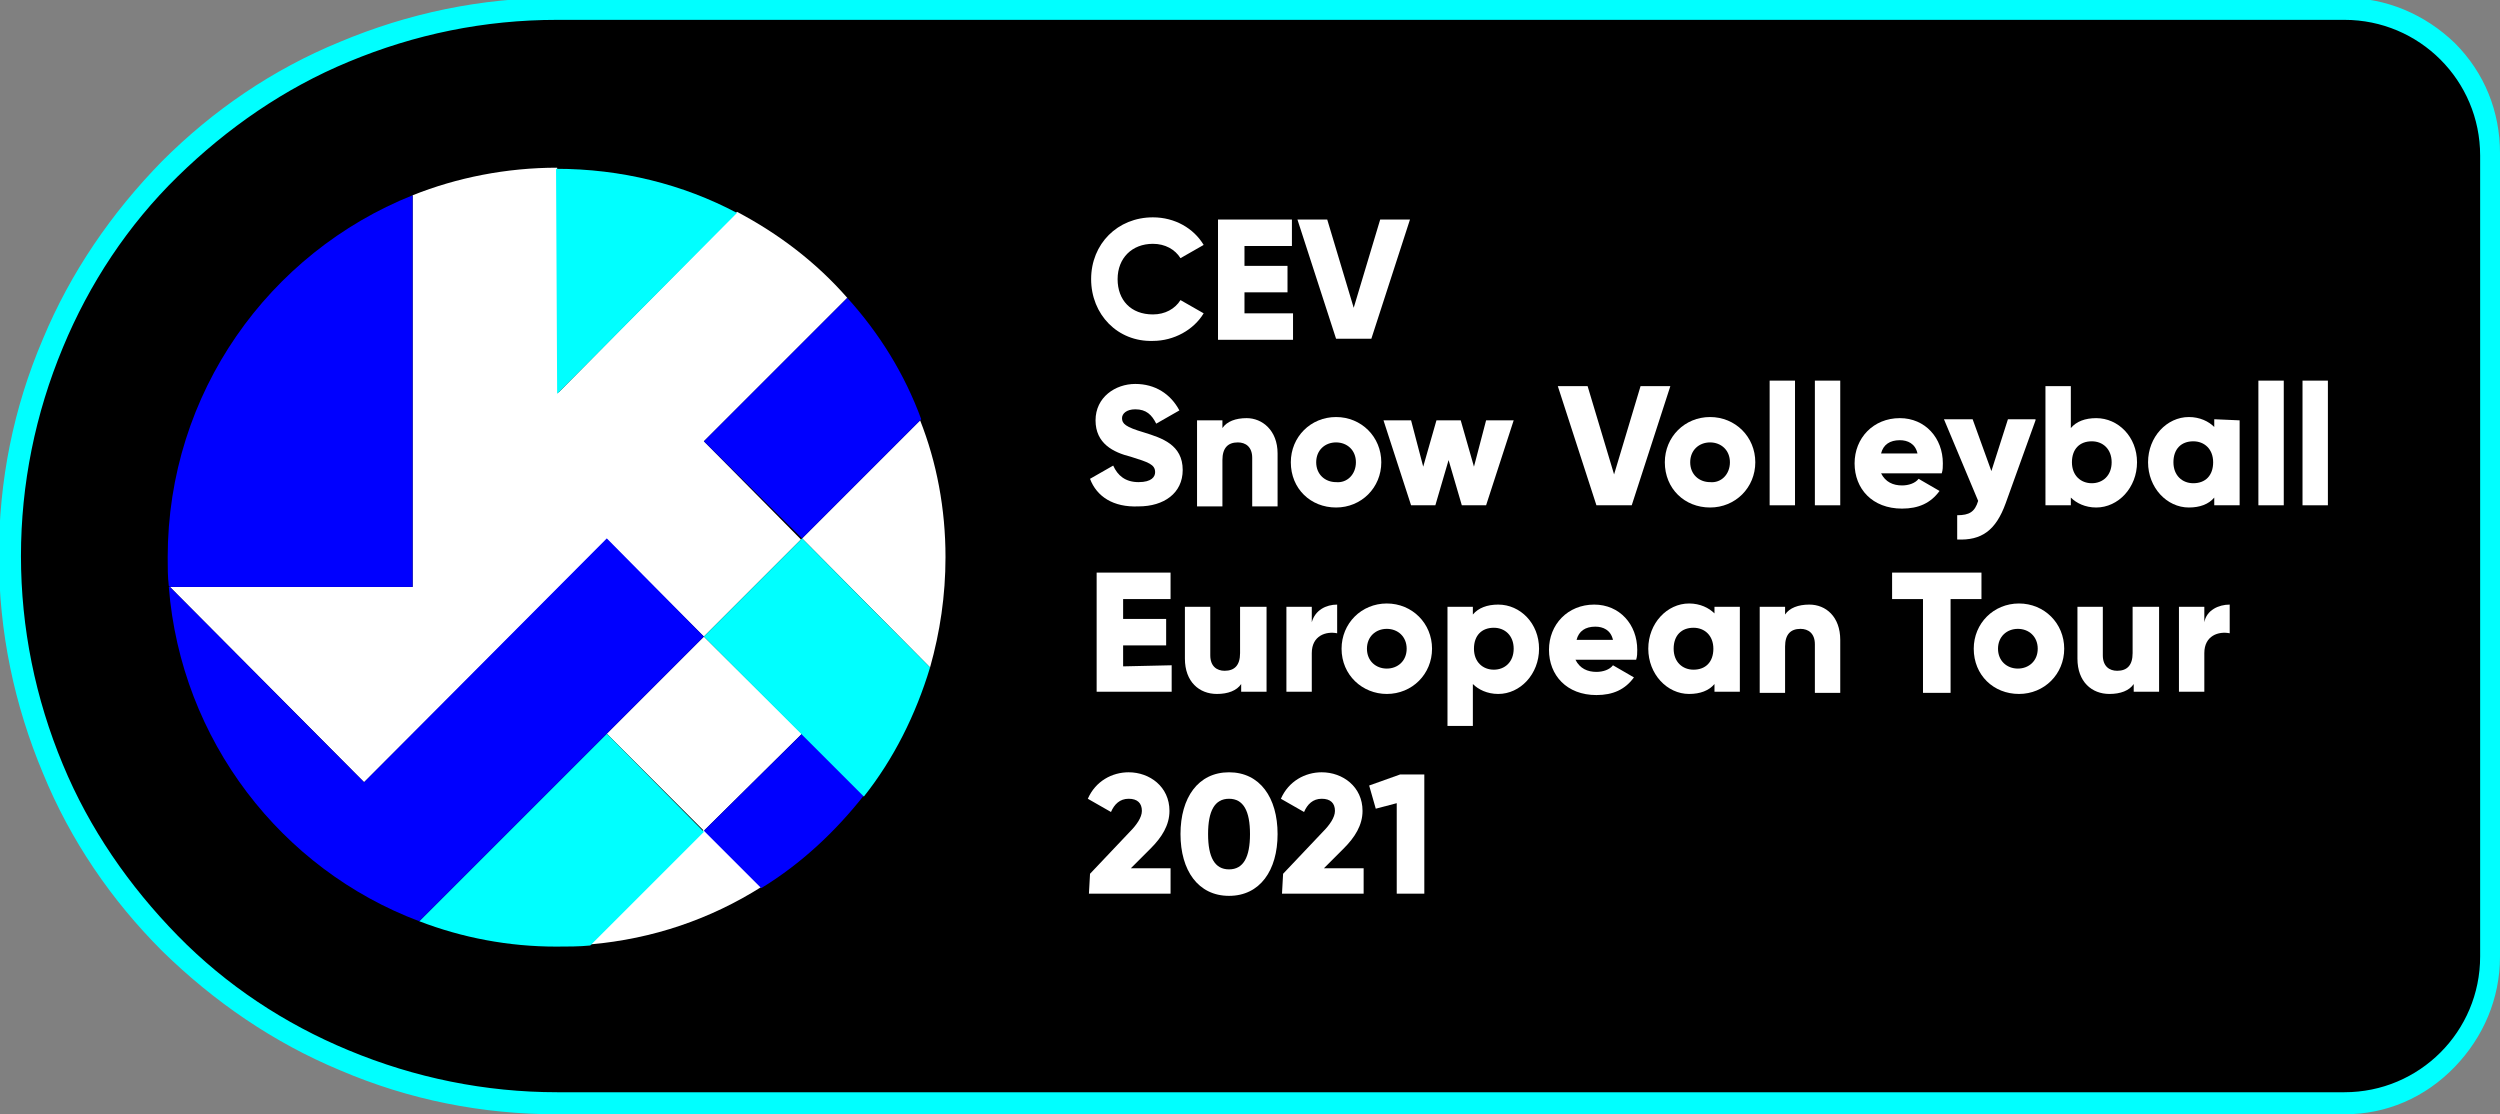 <?xml version="1.0" encoding="utf-8"?>
<!-- Generator: Adobe Illustrator 25.0.0, SVG Export Plug-In . SVG Version: 6.00 Build 0)  -->
<svg version="1.1" id="Layer_5" xmlns="http://www.w3.org/2000/svg" xmlns:xlink="http://www.w3.org/1999/xlink" x="0px" y="0px"
	 viewBox="0 0 226.6 101" style="enable-background:new 0 0 226.6 101;" xml:space="preserve">
<rect x="0" y="0" width="226.6" height="101" fill="#808080" stroke="none"/>
<style type="text/css">
	.st0{fill:#00FFFF;}
	.st1{fill:#FFFFFF;}
	.st2{fill:#0000FF;}
</style>
<g>
	<path d="M212.5,100.1h-162c-27.4,0-49.6-22.2-49.6-49.6l0,0c0-27.4,22.2-49.6,49.6-49.6h162c7.3,0,13.2,5.9,13.2,13.2v72.8
		C225.7,94.2,219.8,100.1,212.5,100.1z"/>
	<path class="st0" d="M212.5,101h-162c-6.8,0-13.4-1.3-19.7-4c-6-2.5-11.4-6.2-16.1-10.8c-4.6-4.6-8.3-10-10.8-16.1
		c-2.6-6.2-4-12.8-4-19.7c0-6.8,1.3-13.4,4-19.7c2.5-6,6.2-11.4,10.8-16.1c4.6-4.6,10-8.3,16.1-10.8c6.2-2.6,12.8-4,19.7-4h162
		c3.8,0,7.3,1.5,10,4.1c2.7,2.7,4.1,6.2,4.1,10v72.8c0,3.8-1.5,7.3-4.1,10C219.8,99.5,216.3,101,212.5,101z M50.5,1.8
		c-6.6,0-12.9,1.3-18.9,3.8c-5.8,2.4-11,6-15.5,10.4s-8,9.7-10.4,15.5c-2.5,6-3.8,12.4-3.8,18.9s1.3,12.9,3.8,18.9
		c2.4,5.8,6,11,10.4,15.5s9.7,8,15.5,10.4c6,2.5,12.4,3.8,18.9,3.8h162c6.8,0,12.3-5.5,12.3-12.3V14.1c0-6.8-5.5-12.3-12.3-12.3
		H50.5z"/>
</g>
<g>
	<g>
		<path class="st1" d="M98.9,25.3c0-3.2,2.4-5.6,5.6-5.6c2,0,3.7,1,4.6,2.5l-2.1,1.2c-0.5-0.8-1.4-1.3-2.5-1.3
			c-1.9,0-3.2,1.3-3.2,3.2s1.2,3.2,3.2,3.2c1.1,0,2-0.5,2.5-1.3l2.1,1.2c-0.9,1.5-2.7,2.5-4.6,2.5C101.3,31,98.9,28.5,98.9,25.3z"/>
	</g>
	<g>
		<path class="st1" d="M117.2,28.4v2.4h-6.8V19.9h6.7v2.4h-4.3v1.8h3.9v2.4h-3.9v1.9L117.2,28.4L117.2,28.4z"/>
	</g>
	<g>
		<path class="st1" d="M117.6,19.9h2.7l2.4,8l2.4-8h2.7l-3.5,10.8h-3.2L117.6,19.9z"/>
	</g>
	<g>
		<path class="st1" d="M98.8,43.4l2.1-1.2c0.4,0.9,1.1,1.5,2.3,1.5c1.2,0,1.5-0.5,1.5-0.9c0-0.7-0.6-0.9-2.2-1.4
			c-1.6-0.4-3.2-1.2-3.2-3.3c0-2.1,1.8-3.3,3.6-3.3c1.8,0,3.2,0.9,4,2.4l-2.1,1.2c-0.4-0.8-0.9-1.3-1.9-1.3c-0.8,0-1.2,0.4-1.2,0.8
			c0,0.5,0.3,0.8,2,1.3c1.6,0.5,3.5,1.1,3.5,3.4c0,2.1-1.7,3.3-4,3.3C100.9,46,99.4,45,98.8,43.4z"/>
	</g>
	<g>
		<path class="st1" d="M115.8,41.1v4.8h-2.3v-4.4c0-1-0.6-1.4-1.3-1.4c-0.9,0-1.4,0.5-1.4,1.6v4.2h-2.3v-7.8h2.3v0.7
			c0.4-0.6,1.2-0.9,2.2-0.9C114.4,37.9,115.8,39,115.8,41.1z"/>
	</g>
	<g>
		<path class="st1" d="M117,41.9c0-2.3,1.8-4.1,4.1-4.1c2.3,0,4.1,1.8,4.1,4.1c0,2.3-1.8,4.1-4.1,4.1C118.8,46,117,44.3,117,41.9z
			 M122.9,41.9c0-1.1-0.8-1.8-1.8-1.8c-1,0-1.8,0.7-1.8,1.8s0.8,1.8,1.8,1.8C122.1,43.8,122.9,43,122.9,41.9z"/>
	</g>
	<g>
		<path class="st1" d="M137.2,38.1l-2.5,7.7h-2.2l-1.2-4.1l-1.2,4.1h-2.2l-2.5-7.7h2.5l1.1,4.2l1.2-4.2h2.2l1.2,4.2l1.1-4.2H137.2z"
			/>
	</g>
	<g>
		<path class="st1" d="M141.2,35h2.7l2.4,8l2.4-8h2.7l-3.5,10.8h-3.2L141.2,35z"/>
	</g>
	<g>
		<path class="st1" d="M150.9,41.9c0-2.3,1.8-4.1,4.1-4.1c2.3,0,4.1,1.8,4.1,4.1c0,2.3-1.8,4.1-4.1,4.1
			C152.7,46,150.9,44.3,150.9,41.9z M156.8,41.9c0-1.1-0.8-1.8-1.8-1.8c-1,0-1.8,0.7-1.8,1.8s0.8,1.8,1.8,1.8
			C156,43.8,156.8,43,156.8,41.9z"/>
	</g>
	<g>
		<path class="st1" d="M160.4,34.5h2.3v11.3h-2.3V34.5z"/>
	</g>
	<g>
		<path class="st1" d="M164.5,34.5h2.3v11.3h-2.3V34.5z"/>
	</g>
	<g>
		<path class="st1" d="M172.4,44c0.6,0,1.2-0.2,1.5-0.6l1.9,1.1c-0.8,1.1-1.9,1.6-3.4,1.6c-2.7,0-4.3-1.8-4.3-4.1
			c0-2.3,1.7-4.1,4.1-4.1c2.3,0,3.9,1.8,3.9,4.1c0,0.3,0,0.6-0.1,0.9h-5.5C170.9,43.7,171.6,44,172.4,44z M173.8,41.1
			c-0.2-0.9-0.9-1.2-1.6-1.2c-0.9,0-1.5,0.4-1.7,1.2H173.8z"/>
	</g>
	<g>
		<path class="st1" d="M184.5,38.1l-2.7,7.5c-0.9,2.5-2.2,3.4-4.4,3.3v-2.2c1.1,0,1.6-0.3,1.9-1.3l-3.1-7.4h2.6l1.7,4.7l1.5-4.7
			H184.5z"/>
	</g>
	<g>
		<path class="st1" d="M193.7,41.9c0,2.3-1.7,4.1-3.7,4.1c-1,0-1.8-0.4-2.3-0.9v0.7h-2.3V35h2.3v3.8c0.5-0.6,1.3-0.9,2.3-0.9
			C192,37.9,193.7,39.6,193.7,41.9z M191.4,41.9c0-1.2-0.8-1.9-1.8-1.9c-1.1,0-1.8,0.7-1.8,1.9s0.8,1.9,1.8,1.9
			C190.6,43.8,191.4,43.1,191.4,41.9z"/>
	</g>
	<g>
		<path class="st1" d="M203,38.1v7.7h-2.3v-0.7c-0.5,0.6-1.3,0.9-2.3,0.9c-2,0-3.7-1.8-3.7-4.1c0-2.3,1.7-4.1,3.7-4.1
			c1,0,1.8,0.4,2.3,0.9v-0.7L203,38.1L203,38.1z M200.6,41.9c0-1.2-0.8-1.9-1.8-1.9c-1.1,0-1.8,0.7-1.8,1.9s0.8,1.9,1.8,1.9
			C199.9,43.8,200.6,43.1,200.6,41.9z"/>
	</g>
	<g>
		<path class="st1" d="M204.7,34.5h2.3v11.3h-2.3V34.5z"/>
	</g>
	<g>
		<path class="st1" d="M208.7,34.5h2.3v11.3h-2.3V34.5z"/>
	</g>
	<g>
		<path class="st1" d="M106.2,60.3v2.4h-6.8V51.9h6.7v2.4h-4.3v1.8h3.9v2.4h-3.9v1.9L106.2,60.3L106.2,60.3z"/>
	</g>
	<g>
		<path class="st1" d="M114.8,55v7.7h-2.3V62c-0.4,0.6-1.2,0.9-2.2,0.9c-1.6,0-2.9-1.1-2.9-3.2V55h2.3v4.4c0,1,0.6,1.4,1.3,1.4
			c0.9,0,1.4-0.5,1.4-1.6V55L114.8,55L114.8,55z"/>
	</g>
	<g>
		<path class="st1" d="M121.2,54.8v2.6c-1-0.2-2.3,0.2-2.3,1.8v3.5h-2.3V55h2.3v1.4C119.2,55.3,120.2,54.8,121.2,54.8z"/>
	</g>
	<g>
		<path class="st1" d="M121.6,58.8c0-2.3,1.8-4.1,4.1-4.1c2.3,0,4.1,1.8,4.1,4.1c0,2.3-1.8,4.1-4.1,4.1
			C123.5,62.9,121.6,61.2,121.6,58.8z M127.5,58.8c0-1.1-0.8-1.8-1.8-1.8s-1.8,0.7-1.8,1.8s0.8,1.8,1.8,1.8S127.5,59.9,127.5,58.8z"
			/>
	</g>
	<g>
		<path class="st1" d="M139.5,58.8c0,2.3-1.7,4.1-3.7,4.1c-1,0-1.8-0.4-2.3-0.9v3.8h-2.3V55h2.3v0.7c0.5-0.6,1.3-0.9,2.3-0.9
			C137.8,54.8,139.5,56.5,139.5,58.8z M137.2,58.8c0-1.2-0.8-1.9-1.8-1.9c-1.1,0-1.8,0.7-1.8,1.9c0,1.2,0.8,1.9,1.8,1.9
			S137.2,60,137.2,58.8z"/>
	</g>
	<g>
		<path class="st1" d="M144.7,60.9c0.6,0,1.2-0.2,1.5-0.6l1.9,1.1c-0.8,1.1-1.9,1.6-3.4,1.6c-2.7,0-4.3-1.8-4.3-4.1s1.7-4.1,4.1-4.1
			c2.3,0,3.9,1.8,3.9,4.1c0,0.3,0,0.6-0.1,0.9h-5.5C143.2,60.6,143.9,60.9,144.7,60.9z M146.2,58c-0.2-0.9-0.9-1.2-1.6-1.2
			c-0.9,0-1.5,0.4-1.7,1.2H146.2z"/>
	</g>
	<g>
		<path class="st1" d="M157.7,55v7.7h-2.3V62c-0.5,0.6-1.3,0.9-2.3,0.9c-2,0-3.7-1.8-3.7-4.1c0-2.3,1.7-4.1,3.7-4.1
			c1,0,1.8,0.4,2.3,0.9V55L157.7,55L157.7,55z M155.3,58.8c0-1.2-0.8-1.9-1.8-1.9c-1.1,0-1.8,0.7-1.8,1.9c0,1.2,0.8,1.9,1.8,1.9
			C154.6,60.7,155.3,60,155.3,58.8z"/>
	</g>
	<g>
		<path class="st1" d="M166.8,58v4.8h-2.3v-4.4c0-1-0.6-1.4-1.3-1.4c-0.9,0-1.4,0.5-1.4,1.6v4.2h-2.3V55h2.3v0.7
			c0.4-0.6,1.2-0.9,2.2-0.9C165.5,54.8,166.8,55.9,166.8,58z"/>
	</g>
	<g>
		<path class="st1" d="M179.6,54.3h-2.8v8.5h-2.5v-8.5h-2.8v-2.4h8.1L179.6,54.3L179.6,54.3z"/>
	</g>
	<g>
		<path class="st1" d="M178.9,58.8c0-2.3,1.8-4.1,4.1-4.1c2.3,0,4.1,1.8,4.1,4.1c0,2.3-1.8,4.1-4.1,4.1
			C180.7,62.9,178.9,61.2,178.9,58.8z M184.7,58.8c0-1.1-0.8-1.8-1.8-1.8s-1.8,0.7-1.8,1.8s0.8,1.8,1.8,1.8S184.7,59.9,184.7,58.8z"
			/>
	</g>
	<g>
		<path class="st1" d="M195.7,55v7.7h-2.3V62c-0.4,0.6-1.2,0.9-2.2,0.9c-1.6,0-2.9-1.1-2.9-3.2V55h2.3v4.4c0,1,0.6,1.4,1.3,1.4
			c0.9,0,1.4-0.5,1.4-1.6V55L195.7,55L195.7,55z"/>
	</g>
	<g>
		<path class="st1" d="M202.1,54.8v2.6c-1-0.2-2.3,0.2-2.3,1.8v3.5h-2.3V55h2.3v1.4C200,55.3,201.1,54.8,202.1,54.8z"/>
	</g>
	<g>
		<path class="st1" d="M98.8,79.2l3.6-3.8c0.6-0.6,1.1-1.3,1.1-1.9c0-0.7-0.4-1.1-1.2-1.1c-0.8,0-1.3,0.5-1.6,1.2l-2.1-1.2
			c0.7-1.6,2.2-2.4,3.7-2.4c1.9,0,3.7,1.3,3.7,3.5c0,1.3-0.7,2.4-1.7,3.4l-1.8,1.8h3.6V81h-7.4L98.8,79.2L98.8,79.2z"/>
	</g>
	<g>
		<path class="st1" d="M107,75.6c0-3.3,1.6-5.6,4.4-5.6s4.4,2.3,4.4,5.6c0,3.3-1.6,5.6-4.4,5.6C108.6,81.2,107,78.9,107,75.6z
			 M113.3,75.6c0-2.1-0.6-3.2-1.9-3.2s-1.9,1.1-1.9,3.2s0.6,3.2,1.9,3.2S113.3,77.7,113.3,75.6z"/>
	</g>
	<g>
		<path class="st1" d="M116.3,79.2l3.6-3.8c0.6-0.6,1.1-1.3,1.1-1.9c0-0.7-0.4-1.1-1.2-1.1c-0.8,0-1.3,0.5-1.6,1.2l-2.1-1.2
			c0.7-1.6,2.2-2.4,3.7-2.4c1.9,0,3.7,1.3,3.7,3.5c0,1.3-0.7,2.4-1.7,3.4l-1.8,1.8h3.6V81h-7.4L116.3,79.2L116.3,79.2z"/>
	</g>
	<g>
		<path class="st1" d="M129.1,70.2V81h-2.5v-8.2l-1.9,0.5l-0.6-2.1l2.8-1H129.1z"/>
	</g>
</g>
<g>
	<path class="st1" d="M84.3,60.5c0.9-3.2,1.4-6.5,1.4-10c0-4.4-0.8-8.6-2.3-12.4L72.7,48.8L84.3,60.5z"/>
</g>
<g>
	<path class="st1" d="M15.4,53.2L33,70.9l22-22l8.8,8.8l8.8-8.8L63.8,40l13-13c-2.8-3.2-6.2-5.8-10-7.8L50.6,35.6l-0.1-20.4h0
		c-4.6,0-9.1,0.9-13.1,2.5v35.5H15.4z"/>
</g>
<g>
	<path class="st1" d="M53.5,85.6c5.7-0.5,10.9-2.3,15.5-5.2l-5.2-5.2L53.5,85.6z"/>
</g>
<g>
	<polygon class="st1" points="63.8,57.7 55,66.5 63.8,75.3 72.7,66.5 78.3,72.1 78.3,72.1 	"/>
</g>
<g>
	<path class="st2" d="M15.2,50.5c0,0.9,0,1.8,0.1,2.6l0.1,0.1h22V17.7C24.4,22.9,15.2,35.6,15.2,50.5z"/>
</g>
<g>
	<path class="st0" d="M66.8,19.3c-4.9-2.6-10.5-4-16.4-4l0.1,20.4L66.8,19.3z"/>
</g>
<g>
	<path class="st0" d="M55,66.5l-17,17c3.9,1.5,8.1,2.3,12.4,2.3c1,0,2.1,0,3.1-0.1l10.3-10.3L55,66.5z"/>
</g>
<g>
	<path class="st2" d="M63.8,75.3l5.2,5.2c3.6-2.2,6.7-5.1,9.3-8.4l-5.6-5.6L63.8,75.3z"/>
</g>
<g>
	<path class="st2" d="M33,70.9L15.4,53.2h-0.1C16.4,67.1,25.5,78.8,38,83.5l17-17l8.8-8.8L55,48.8L33,70.9z"/>
</g>
<g>
	<path class="st0" d="M63.8,57.7l14.5,14.5c2.7-3.4,4.7-7.4,6-11.7L72.7,48.8L63.8,57.7z"/>
</g>
<g>
	<path class="st2" d="M72.7,48.8l10.8-10.8c-1.5-4.1-3.8-7.8-6.7-11l-13,13L72.7,48.8z"/>
</g>
</svg>
